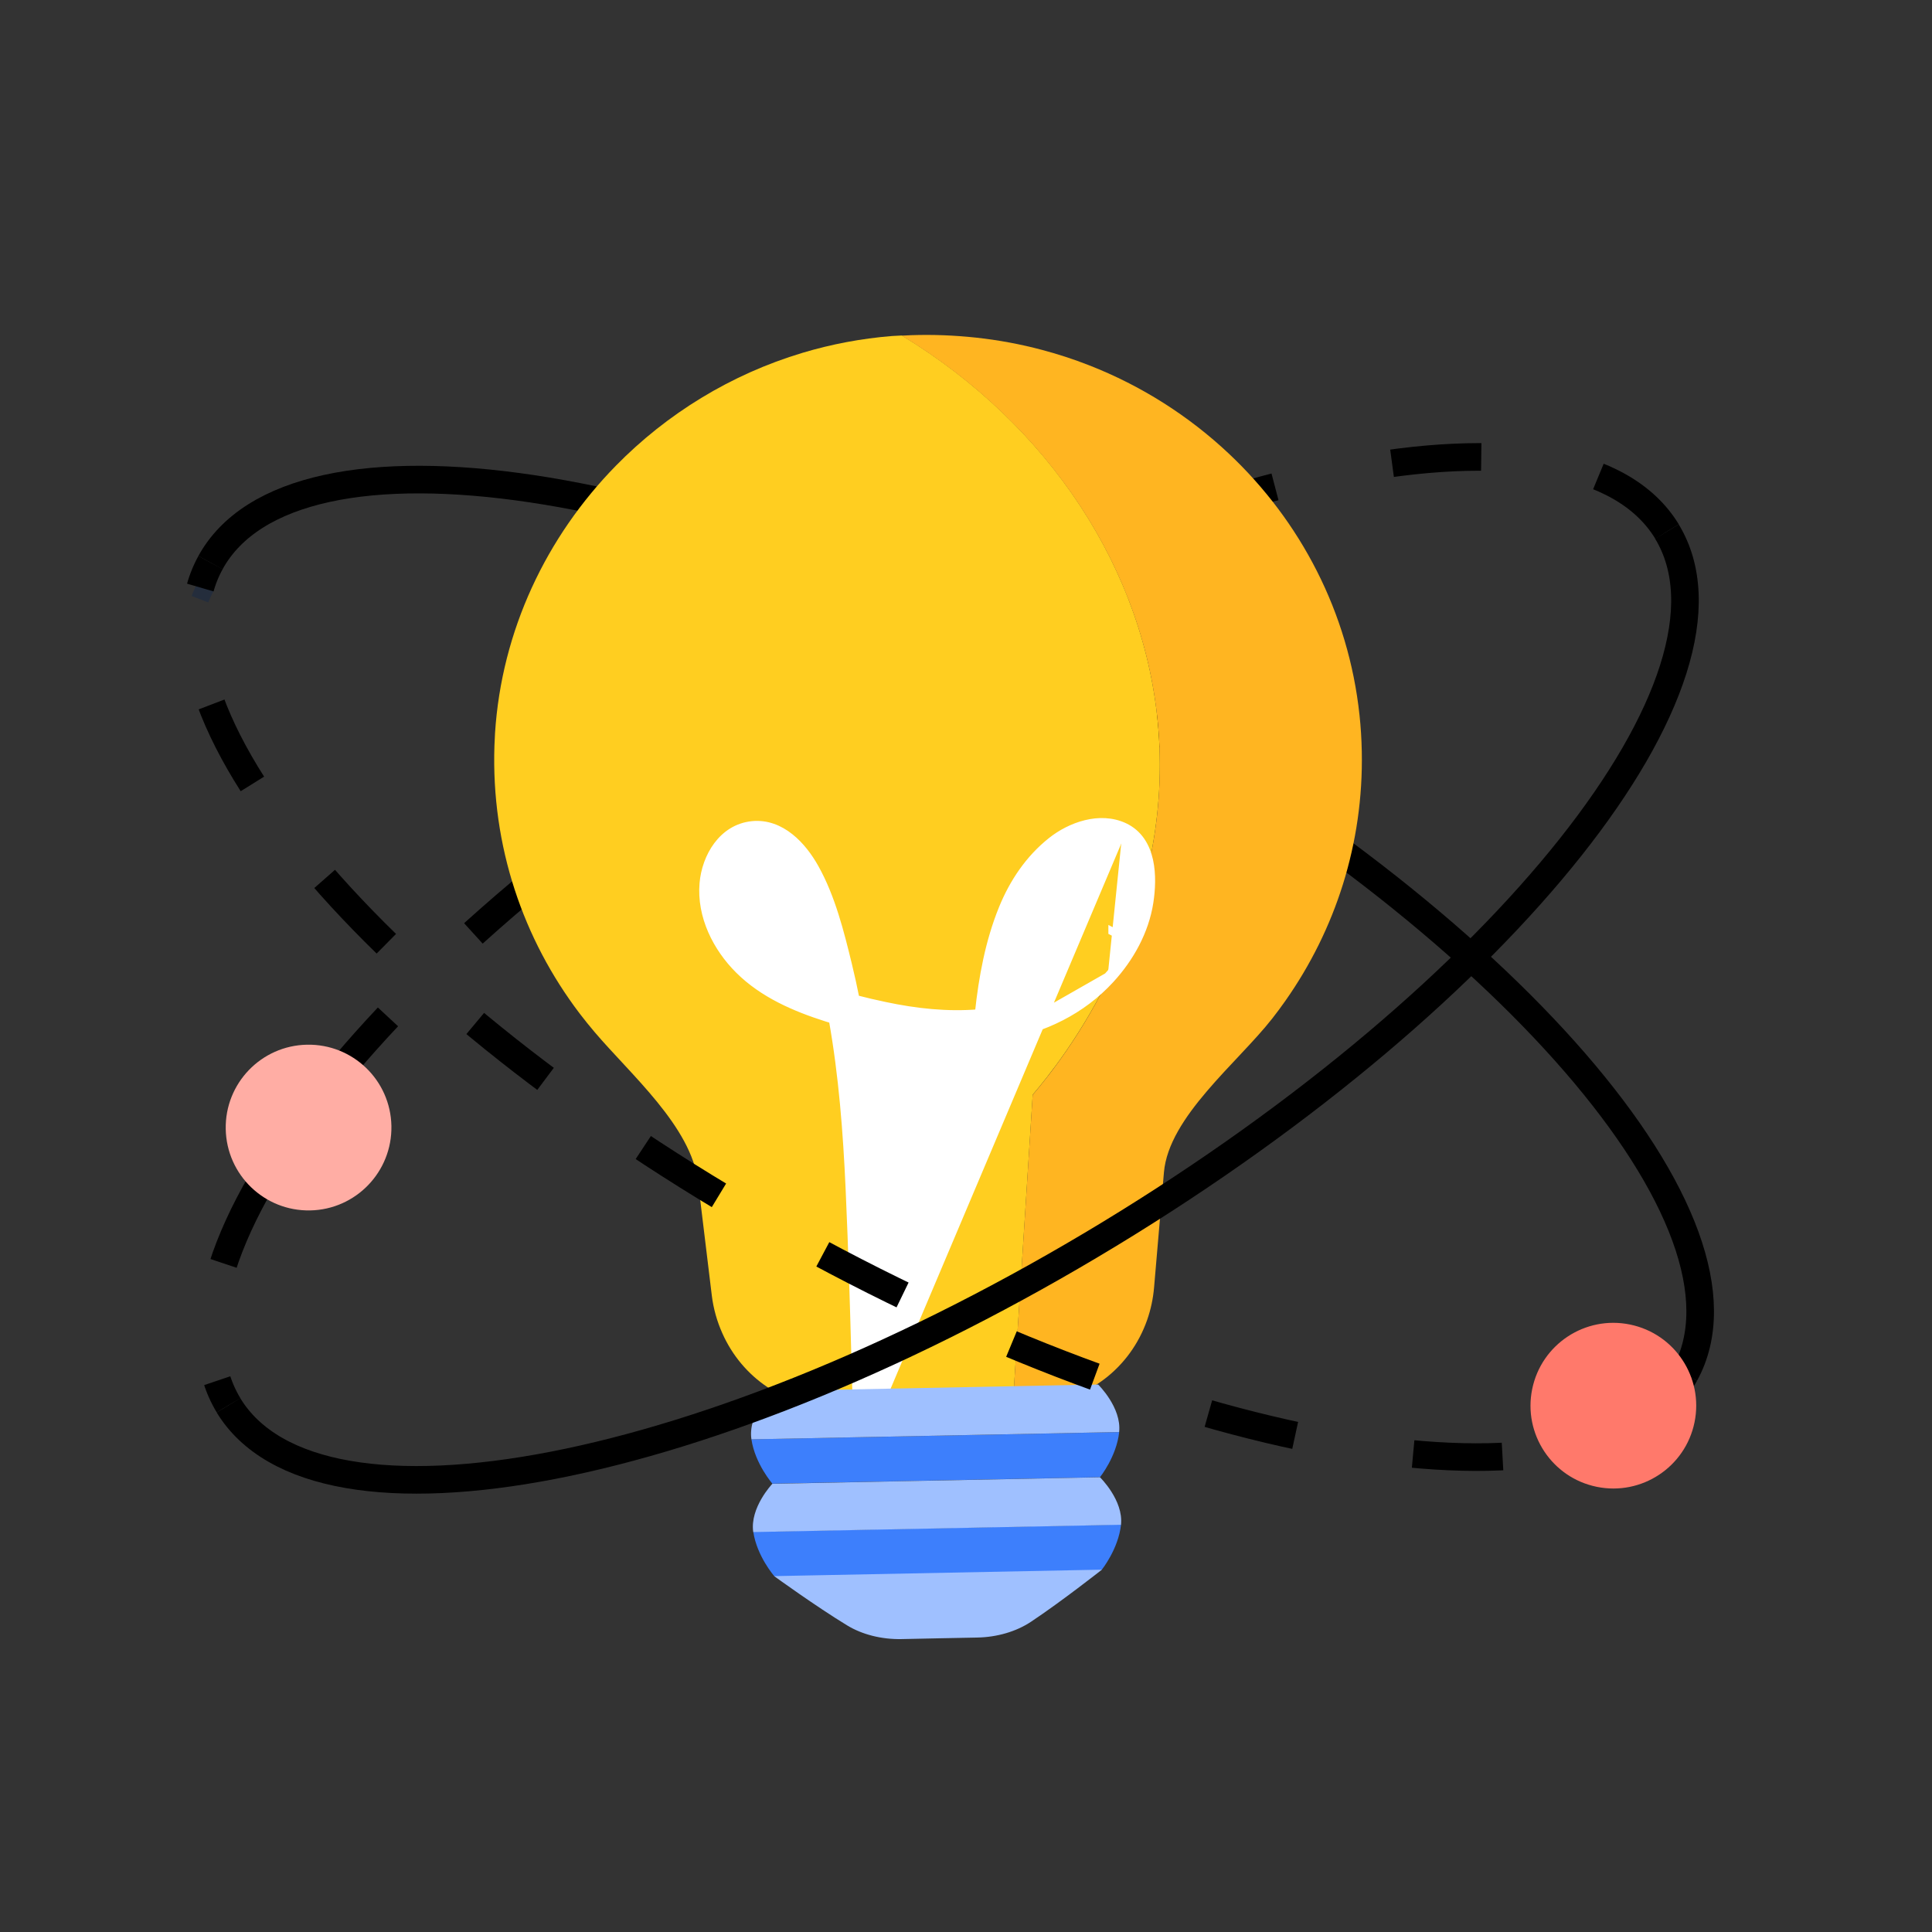 <?xml version="1.0" encoding="UTF-8"?>
<svg xmlns="http://www.w3.org/2000/svg" width="49" height="49" viewBox="0 0 49 49" fill="none">
  <rect x="0" y="0" width="49" height="49" fill="#333333" stroke="none"/>
  <path d="M42.279 13.48C40.017 9.757 30.018 11.7 19.943 17.82C9.869 23.939 3.535 31.917 5.796 35.64" stroke="black" stroke-width="0.7" stroke-dasharray="2.27 3.03"></path>
  <path d="M42.734 34.85C44.834 31.035 38.165 23.334 27.838 17.651C17.512 11.967 7.438 10.453 5.338 14.269" stroke="black" stroke-width="0.7"></path>
  <path d="M29.38 18.499C29.056 14.455 26.594 10.768 22.874 8.509C22.791 8.513 22.708 8.516 22.624 8.522C21.842 8.585 21.083 8.73 20.355 8.948C18.534 9.494 16.91 10.496 15.62 11.812C13.86 13.608 12.722 15.989 12.555 18.595C12.549 18.701 12.544 18.807 12.54 18.913C12.455 21.47 13.274 23.826 14.703 25.707C14.823 25.864 14.947 26.018 15.075 26.169C15.998 27.257 17.534 28.572 17.704 29.978C17.821 30.937 17.937 31.897 18.053 32.857C18.095 33.197 18.187 33.516 18.319 33.812C18.821 34.944 19.921 35.706 21.167 35.682C21.315 35.679 21.464 35.676 21.613 35.673C22.292 35.659 22.97 35.646 23.649 35.632C24.307 35.619 24.965 35.606 25.623 35.593C25.646 35.593 25.669 35.592 25.691 35.592C25.858 32.983 26.025 30.373 26.192 27.764C26.922 26.905 29.769 23.359 29.38 18.499Z" fill="#FFCE20"></path>
  <path d="M34.48 18.134C34.202 15.531 32.982 13.214 31.165 11.504C30.149 10.548 28.947 9.782 27.618 9.263C27.232 9.112 26.836 8.982 26.431 8.875C25.885 8.729 25.322 8.624 24.746 8.562C24.21 8.505 23.666 8.482 23.111 8.501C23.032 8.503 22.953 8.509 22.873 8.513C26.592 10.773 29.056 14.46 29.38 18.503C29.768 23.364 26.922 26.909 26.191 27.768C26.024 30.378 25.857 32.987 25.69 35.596C25.852 35.593 26.015 35.59 26.178 35.587C26.21 35.586 26.241 35.585 26.272 35.585C27.563 35.559 28.667 34.697 29.094 33.478C29.185 33.218 29.245 32.941 29.27 32.653C29.353 31.681 29.437 30.708 29.52 29.735C29.64 28.326 31.39 26.953 32.268 25.831C32.384 25.683 32.495 25.533 32.603 25.379C33.864 23.585 34.585 21.402 34.538 19.059C34.532 18.747 34.513 18.438 34.48 18.133L34.48 18.134Z" fill="#FFB521"></path>
  <path d="M27.59 39.405L27.945 39.812C27.945 39.812 26.923 40.617 26.148 41.132C25.776 41.379 25.291 41.523 24.784 41.532L23.824 41.551L22.865 41.571C22.357 41.581 21.867 41.456 21.486 41.224C20.691 40.741 19.637 39.976 19.637 39.976L19.976 39.556L27.591 39.405L27.59 39.405Z" fill="#9FC0FF"></path>
  <path d="M19.59 37.629L27.898 37.465C27.898 37.465 28.318 36.944 28.385 36.321L19.058 36.505C19.15 37.125 19.59 37.629 19.59 37.629Z" fill="#3D7FFC"></path>
  <path d="M19.637 39.974L27.945 39.81C27.945 39.81 28.365 39.288 28.432 38.666L19.105 38.85C19.197 39.47 19.637 39.974 19.637 39.974Z" fill="#3D7FFC"></path>
  <path d="M22.388 35.436L22.376 35.438C22.361 35.5 22.329 35.553 22.284 35.593C22.221 35.649 22.139 35.676 22.06 35.678C21.982 35.679 21.899 35.656 21.833 35.602C21.766 35.546 21.722 35.463 21.719 35.36C21.711 35.085 21.704 34.82 21.697 34.562C21.655 33.044 21.619 31.763 21.547 30.151L21.547 30.151C21.482 28.712 21.372 27.272 21.12 25.858C21.066 25.842 21.012 25.825 20.958 25.808C20.165 25.556 19.352 25.207 18.741 24.597C18.176 24.035 17.771 23.233 17.842 22.404C17.899 21.741 18.315 21.004 19.078 20.926L19.078 20.926C19.448 20.889 19.771 21.026 20.037 21.238C20.301 21.448 20.513 21.736 20.667 22.012C21.087 22.761 21.308 23.651 21.506 24.462L21.506 24.462C21.577 24.752 21.641 25.044 21.699 25.337C21.946 25.401 22.195 25.459 22.443 25.511L22.443 25.511C23.228 25.678 24.03 25.765 24.825 25.698C24.922 24.787 25.089 23.882 25.431 23.042L25.431 23.042C25.699 22.384 26.102 21.781 26.668 21.332C27.145 20.952 27.892 20.679 28.514 20.969M22.388 35.436L28.471 21.06M22.388 35.436L22.386 35.345C22.377 35.045 22.369 34.755 22.361 34.473C22.32 32.95 22.284 31.649 22.208 30.025C22.146 28.7 22.043 27.369 21.828 26.055L22.388 35.436ZM28.514 20.969L28.471 21.06M28.514 20.969C28.514 20.969 28.514 20.969 28.514 20.969L28.471 21.06M28.514 20.969C28.882 21.141 29.066 21.47 29.145 21.824C29.223 22.177 29.201 22.566 29.152 22.884L29.152 22.884C29.038 23.619 28.659 24.297 28.166 24.835M28.471 21.06C29.134 21.369 29.15 22.243 29.053 22.869C28.942 23.581 28.575 24.241 28.092 24.768M28.166 24.835L28.092 24.768M28.166 24.835C27.43 25.639 26.468 26.09 25.444 26.279L28.092 24.768M28.166 24.835C28.166 24.835 28.166 24.835 28.166 24.835L28.092 24.768M25.508 25.696C25.473 25.704 25.439 25.711 25.404 25.718C25.409 25.683 25.413 25.648 25.417 25.613C25.452 25.606 25.486 25.599 25.52 25.591C25.516 25.626 25.512 25.661 25.508 25.696ZM28.211 23.623C28.211 23.624 28.211 23.624 28.211 23.624L28.3 23.669L28.211 23.623ZM28.508 22.7C28.508 22.7 28.508 22.7 28.508 22.7L28.607 22.713L28.508 22.7ZM27.067 21.86C27.067 21.86 27.067 21.86 27.067 21.86L27.005 21.782L27.067 21.86ZM18.508 22.402C18.538 22.083 18.666 21.805 18.934 21.654L20.975 25.119C20.732 25.036 20.493 24.941 20.264 24.833L20.221 24.923L20.264 24.833C19.578 24.509 18.958 24.028 18.661 23.333L18.661 23.333C18.548 23.07 18.478 22.722 18.508 22.402Z" fill="white" stroke="white" stroke-width="0.2"></path>
  <path d="M27.851 35.115L19.543 35.279C19.543 35.279 18.966 35.885 19.058 36.505L28.384 36.32C28.451 35.698 27.851 35.115 27.851 35.115Z" fill="#9FC0FF"></path>
  <path d="M27.898 37.467L19.589 37.632C19.589 37.632 19.013 38.237 19.104 38.857L28.431 38.672C28.498 38.05 27.898 37.467 27.898 37.467Z" fill="#9FC0FF"></path>
  <path d="M42.004 35.636L41.64 35.365C41.709 35.273 41.773 35.174 41.828 35.074L42.226 35.293C42.161 35.412 42.086 35.528 42.005 35.637L42.004 35.636Z" fill="#242D3C"></path>
  <path d="M5.282 15.279L4.859 15.115C4.908 14.988 4.966 14.864 5.032 14.745L5.429 14.965C5.374 15.065 5.324 15.172 5.282 15.279Z" fill="#242D3C"></path>
  <path d="M9.927 28.557C9.949 29.717 9.026 30.677 7.866 30.699C6.705 30.721 5.747 29.797 5.725 28.636C5.703 27.476 6.626 26.518 7.786 26.496C8.947 26.474 9.905 27.396 9.927 28.557Z" fill="#FFADA4"></path>
  <path d="M42.277 13.481C44.538 17.204 38.205 25.182 28.13 31.302C18.056 37.421 8.056 39.364 5.795 35.642" stroke="black" stroke-width="0.7"></path>
  <path d="M42.734 34.851C40.634 38.666 30.561 37.152 20.234 31.469C9.907 25.786 3.239 18.085 5.339 14.269" stroke="black" stroke-width="0.7" stroke-dasharray="2.27 3.03"></path>
  <path d="M42.977 36.073C43.21 34.936 42.477 33.826 41.34 33.593C40.203 33.36 39.093 34.093 38.86 35.23C38.627 36.366 39.36 37.477 40.497 37.709C41.634 37.942 42.744 37.209 42.977 36.073Z" fill="#FF796B"></path>
</svg>
